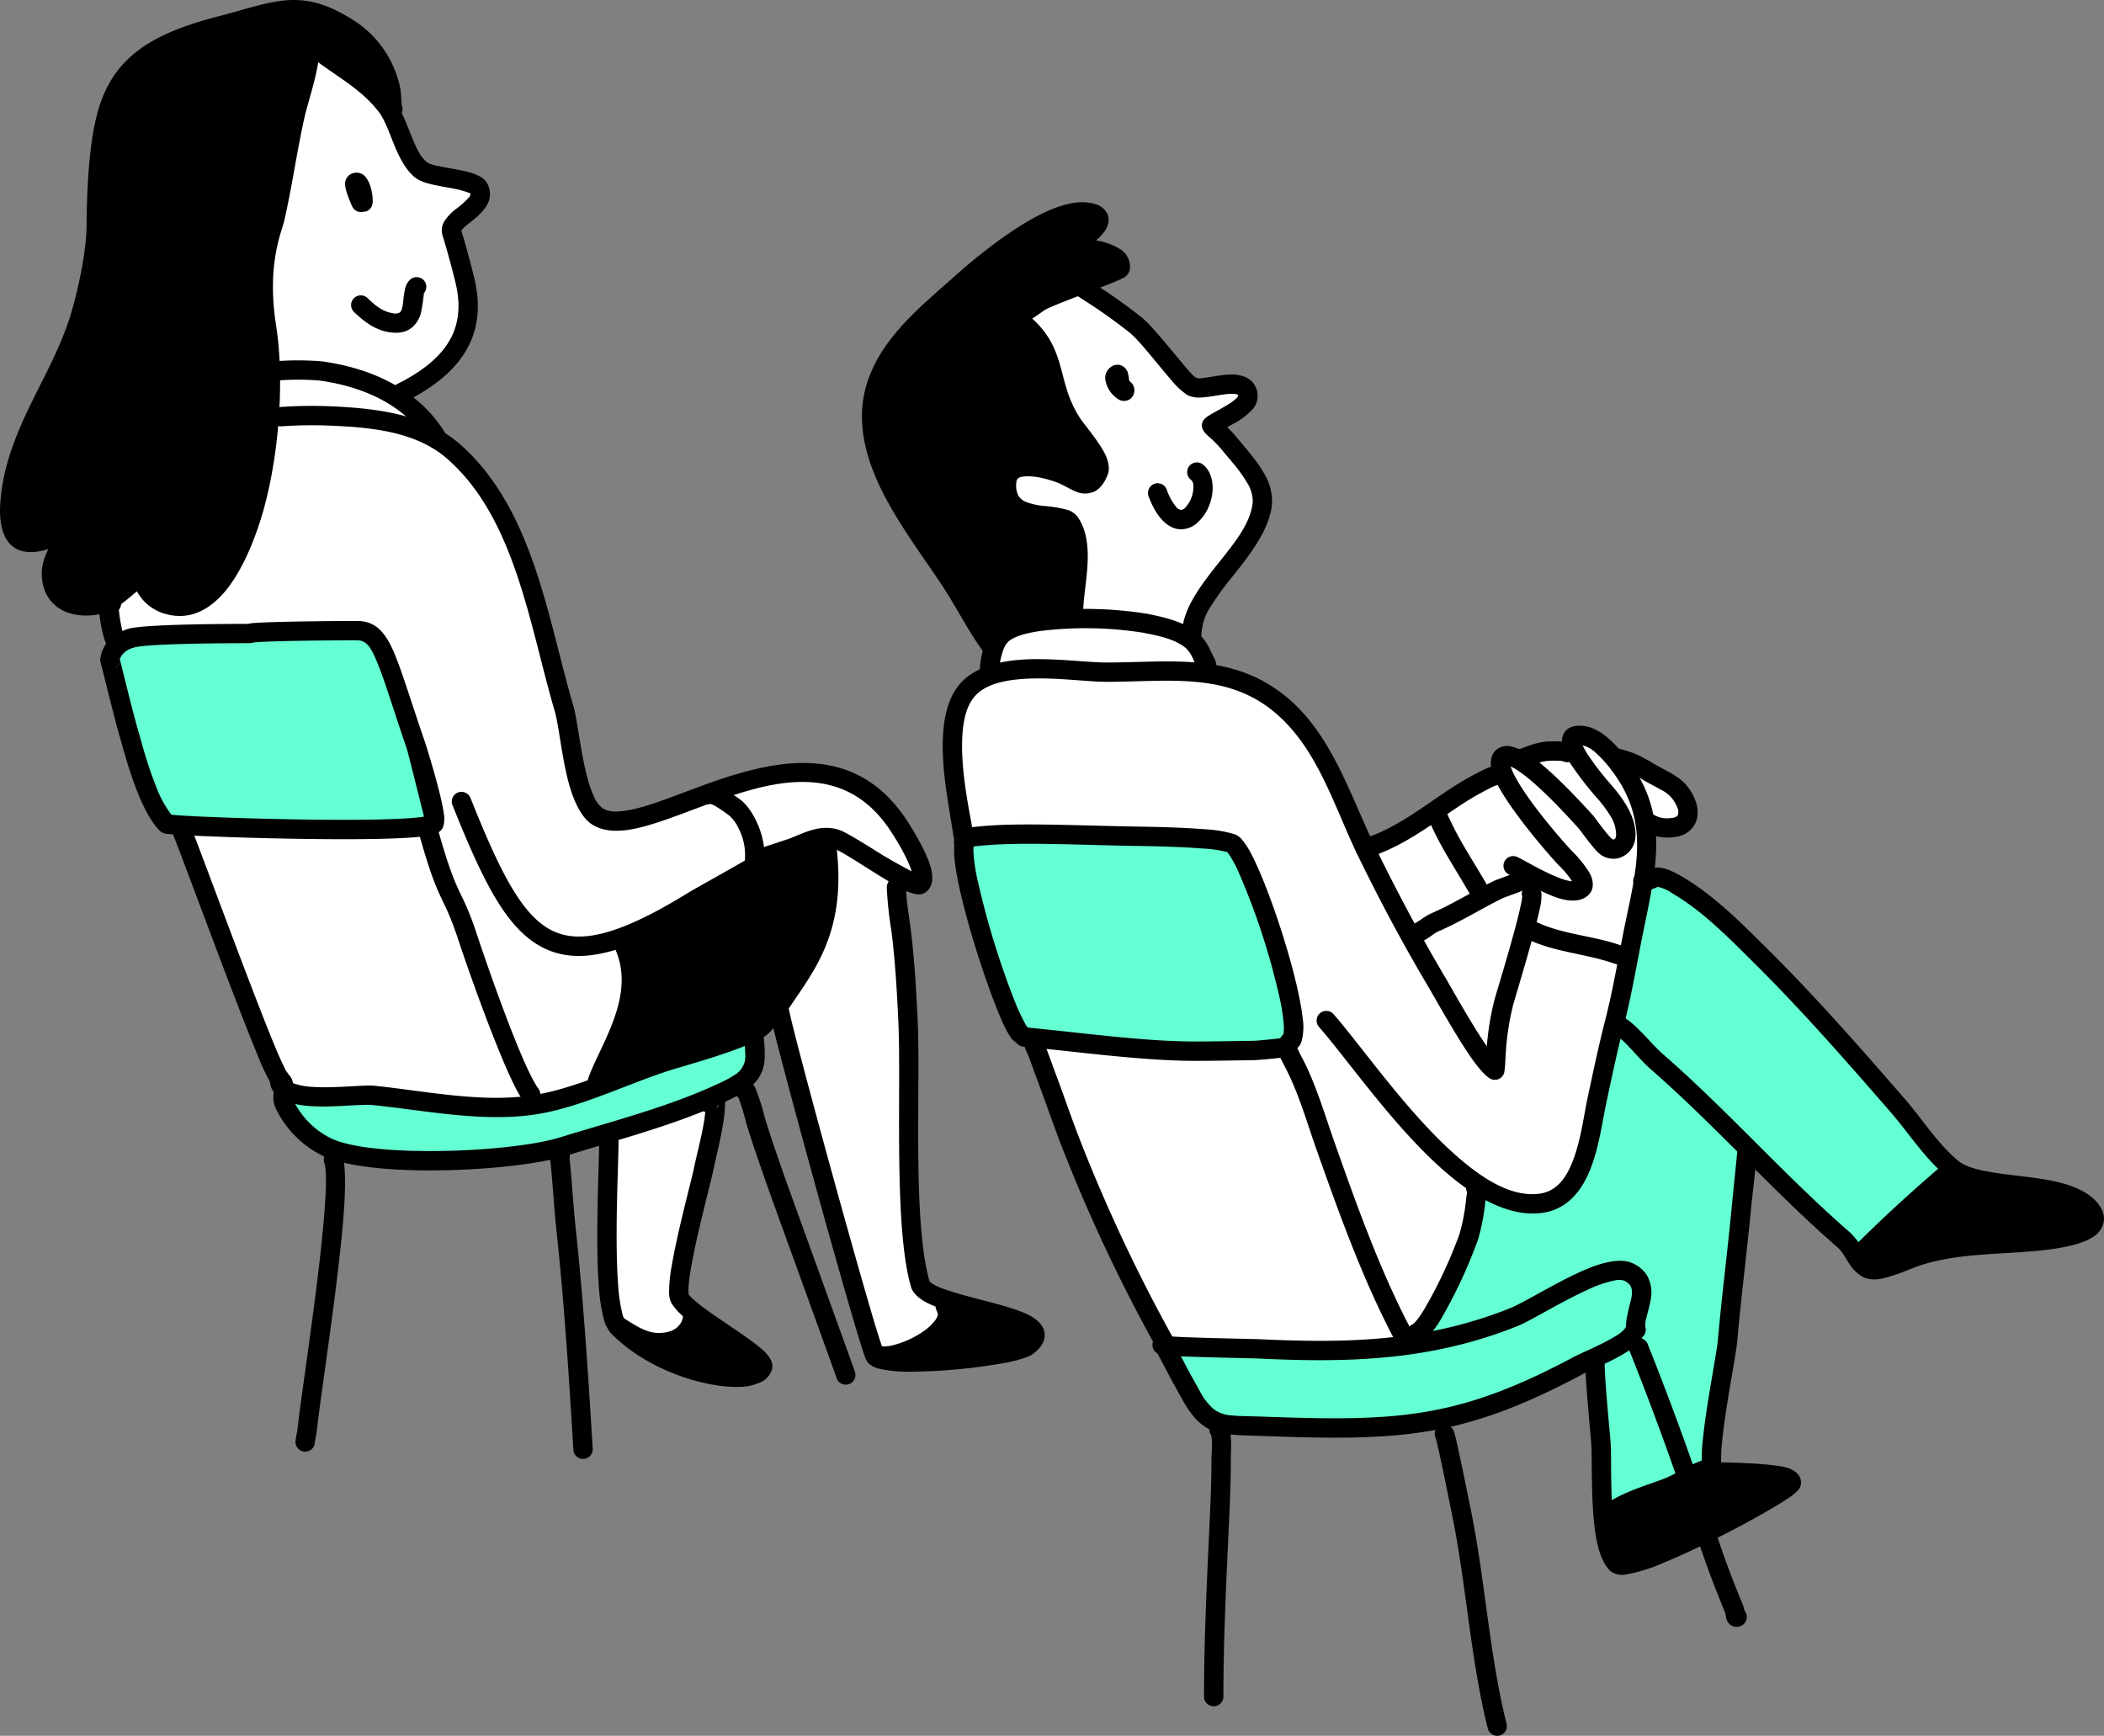<svg xmlns="http://www.w3.org/2000/svg" width="544.577" height="449.33" viewBox="0 0 544.577 449.33">
  <rect x="0" y="0" width="544.577" height="449.33" fill="#808080" stroke="none"/>
  <g id="Groupe_15708" data-name="Groupe 15708" transform="translate(-499.316 -5392.17)">
    <g id="Groupe_15536" data-name="Groupe 15536" transform="translate(499.316 5392.17)">
      <path id="Tracé_64663" data-name="Tracé 64663" d="M698.62,229.778s9.629,24.971,11.7,34.119,5.686,12.5.279,14.686c0,0-63.662,2.41-67.376-.423s-6.289-12.48-7.724-19.247-6.765-22.672-4.978-26.223,4.826-3.089,12.7-3.144,47.073-4.577,55.4.231" transform="translate(-601.604 -64.612)" fill="#64ffd2" fill-rule="evenodd"/>
      <path id="Tracé_64664" data-name="Tracé 64664" d="M636.934,375.585s1.767,6.311-1.955,10.395-42.72,17.3-50.442,19.3-48.37,3.655-56.145-.072-14.264-9.741-14.18-14.637c0,0,13.5-.066,16.626-.813s12.755.944,17.951,1.68,30.987,2.536,34.863,1.02,44.734-15.718,53.283-16.87" transform="translate(-442.496 -106.639)" fill="#64ffd2" fill-rule="evenodd"/>
      <path id="Tracé_64665" data-name="Tracé 64665" d="M745.183,28.313s-16.5-14.44-20.009-14.791c0,0-5.744,28.288-8.135,38.8s-4.295,17.918-3.255,24.219a149.734,149.734,0,0,1,1.792,26.621c-.4,8.463-6.354,40.623-13.645,48.323s-15.719,8.336-19.666-.231c0,0-10.871,9.433-18.29,5.961s-5.88-8.638-5.157-10.969,2.809-6.915,2.809-6.915-10.576,4.848-12.825-.373-2.447-8.764-.768-13.135,14.28-28.776,17.895-41.319,3.309-40.228,6.183-50.165,9.794-19.316,17.477-21.91,30.39-10.788,35.1-9.411,22.078,4.81,20.5,25.294" transform="translate(-645.46 -0.813)" fill-rule="evenodd"/>
      <path id="Tracé_64666" data-name="Tracé 64666" d="M493.573,329.335s7.383,14.319-5.629,35.753l41.078-12.6s16.293-15.433,17.262-28.673a106.368,106.368,0,0,0-.365-21.827l-16.861,6.167Z" transform="translate(-332.969 -85.742)" fill-rule="evenodd"/>
      <path id="Tracé_64667" data-name="Tracé 64667" d="M423.49,470.412s22.344,5.29,21.07,8.808-15.451,9.238-31.832,5.786c0,0,11.117-7.482,10.762-14.594" transform="translate(-177.087 -133.563)" fill-rule="evenodd"/>
      <path id="Tracé_64668" data-name="Tracé 64668" d="M521.849,476.164s21.882,11.365,16.7,13.935-22.09.037-28.689-5.216c0,0,12.083-3.178,11.988-8.72" transform="translate(-341.372 -135.196)" fill-rule="evenodd"/>
      <path id="Tracé_64669" data-name="Tracé 64669" d="M628.649,20.471s15.985,7.457,18.937,15.862,6.072,13.991,7.633,14.583,11.964,1.907,13.584,4-.857,4.816-4.8,8.478a120.505,120.505,0,0,1,2.1,17.868c.2,8.428-.417,20.551-16.609,26.23,0,0-22.152-8.369-32.288-5.681,0,0-4.155-21.917-2.967-28.072S625.9,23.224,625.9,23.224s.319-4.386,2.747-2.753" transform="translate(-545.919 -5.709)" fill="#fff" fill-rule="evenodd"/>
      <path id="Tracé_64670" data-name="Tracé 64670" d="M453.387,189.906s7.4,10.16,14.47,4.663,15.344-13.918,17.522-28.7,3.474-32.234,3.474-32.234,25.4-4.4,39.668,15.417c0,0,17.46,13.533,22.232,29.084s12.069,40.215,13.8,47.154.772,17.61,6.193,22.1,28.52-4.2,31.41-4.139,20.729-9.5,29.433-4.717,25.634,13.06,24.471,25.776c0,0-.684,3.543-6.249,1.691,0,0,3.031,32.588,3.455,43.784s-.994,44.851.041,50.82,3.9,12.045,8.411,14.137c0,0,2.23,2.2-2.654,7.2s-10.791,6.508-15.653,5.1L618.932,300.9s11.5-14.1,12.789-29.819l-.713-16.315L612.83,259.2s-5.792,6.407-8.927,8.122-26.63,13.963-26.63,13.963,5.926,5.2,2.823,14.711-9.442,22.711-9.442,22.711-8.77,5.1-15.464,5.643-54.908-4.387-63.938-3.633c0,0-25.043-61.95-25.666-67.806l62.241-.239s3.1-1.537,0-12.208-12.843-37.6-15.789-38.465-33.038,0-33.038,0-19.028-.122-23.372.972a30.993,30.993,0,0,0-7.182,2.722s-4.32-8.579-3.428-10.8,8.37-4.98,8.37-4.98" transform="translate(-417.736 -37.823)" fill="#fff" fill-rule="evenodd"/>
      <path id="Tracé_64671" data-name="Tracé 64671" d="M556.193,396.752a218.55,218.55,0,0,1-4.571,23.367c-2.947,11.152-7.067,20.911-5.262,25.551a36.081,36.081,0,0,0,4.331,7.953s-1.413,9.048-9.508,6.445-11.527-6.512-11.527-6.512-1.568-42.657-.474-46.782Z" transform="translate(-371.779 -112.649)" fill="#fff" fill-rule="evenodd"/>
      <path id="Tracé_64672" data-name="Tracé 64672" d="M625.919,235.461l.026.1c.578,2.172,3.542,14.466,5.036,19.464.482,1.612,2.06,7.789,4.335,13.554,1.638,4.15,3.674,8.064,5.86,10.223a2.594,2.594,0,0,0,1.321.7c.6.136,3.3.352,7.334.548,13.569.661,43.1,1.422,56.2.5a36.628,36.628,0,0,0,5.588-.711,5.978,5.978,0,0,0,1.815-.725,2.873,2.873,0,0,0,1.09-1.347,7.614,7.614,0,0,0,.151-3.5c-.735-5.393-4.586-17.623-4.8-18.24-4.659-13.56-6.933-21.713-9.4-26.105-2.175-3.867-4.586-5.37-8.067-5.439-1.061-.021-22.943.087-27.468.584a5.746,5.746,0,0,0-.88.164c-2.881,0-22.415.027-28.946.905a11.33,11.33,0,0,0-7.025,3.265,8.468,8.468,0,0,0-2.3,4.745v.008l-.006.054,0,.016v0c-.01.081-.016.165-.019.253v.006l0,.1a2.487,2.487,0,0,0,.157.872m39.4-5.389a2.493,2.493,0,0,1-.92.173s-21.729-.067-28.622.86c-3.784.509-4.731,2.6-4.948,3.333.667,2.559,3.5,14.3,4.95,19.146.467,1.563,1.989,7.558,4.2,13.15a29.938,29.938,0,0,0,4.19,7.923c1.013.082,3.285.256,5.906.383,11.762.573,35.636,1.228,50.112.771,3.631-.115,6.657-.3,8.719-.574.21-.029.433-.066.648-.107-.937-3.75-4.228-16.92-4.418-17.473-3.789-11.027-5.932-18.4-7.938-23.032-1.47-3.393-2.536-5.083-4.891-5.13-1.037-.021-22.4.07-26.819.556Zm-38.991,6.108a2.5,2.5,0,0,0,1,.734,2.223,2.223,0,0,1-1-.734m4.44-1.486a2.266,2.266,0,0,1-1.327,2.107,2.5,2.5,0,0,0,1.327-2.107m-4.488,1.424.007.009-.006-.007Z" transform="translate(-599.813 -63.737)" fill-rule="evenodd"/>
      <path id="Tracé_64673" data-name="Tracé 64673" d="M595.936,299.056c5.226,18.643,5.96,14.628,10.114,27.242,3.01,9.141,11.907,34.566,15.908,39.9a2.506,2.506,0,1,1-4.01,3.008c-4.151-5.535-13.535-31.854-16.659-41.34-4.185-12.712-4.912-8.669-10.179-27.456a2.506,2.506,0,1,1,4.826-1.353" transform="translate(-482.6 -84.391)" fill-rule="evenodd"/>
      <path id="Tracé_64674" data-name="Tracé 64674" d="M711.188,361.657a2.506,2.506,0,0,1-2.889,4.017,3.433,3.433,0,0,1-1.3-1.258,54.1,54.1,0,0,1-2.957-6.344c-6.269-15-19.7-51.8-21.908-57.143a2.506,2.506,0,1,1,4.634-1.911c2.2,5.339,15.633,42.128,21.9,57.12,1.079,2.581,2.336,5.136,2.526,5.518" transform="translate(-637.175 -84.46)" fill-rule="evenodd"/>
      <path id="Tracé_64675" data-name="Tracé 64675" d="M510.89,386.711a2.505,2.505,0,0,1,1.53-4.49,3.346,3.346,0,0,1,2.056.654,3.593,3.593,0,0,1,1.372,2.324,11.045,11.045,0,0,1,.034,2.561c-.026.383-.057.775-.061,1.151,0,.2.033.544.04.611a21.19,21.19,0,0,0,10.209,10.26c4.627,2.037,12.926,2.925,21.981,3.1,13.885.275,29.539-1.212,36.977-3.514,13.256-4.1,28.26-7.958,40.773-13.832a29.778,29.778,0,0,0,4.519-2.415,5.533,5.533,0,0,0,2.652-4.8c0-.806-.144-2.756-.241-3.961a2.508,2.508,0,0,1-.547-3.136,2.851,2.851,0,0,1,2.1-1.563,2.556,2.556,0,0,1,2.462.9,4.2,4.2,0,0,1,.834,1.837,36.981,36.981,0,0,1,.407,5.922c0,6.61-4.832,9.3-10.054,11.749-12.715,5.968-27.951,9.913-41.421,14.083-7.758,2.4-24.077,4.024-38.558,3.737-9.855-.195-18.864-1.312-23.9-3.528a26.261,26.261,0,0,1-12.725-12.712,6.759,6.759,0,0,1-.511-3.062c.016-.538.051-1.338.076-1.886" transform="translate(-440.051 -104.947)" fill-rule="evenodd"/>
      <path id="Tracé_64676" data-name="Tracé 64676" d="M632.108,368.259c-.276.266-.635.619-.883.894a12.5,12.5,0,0,1-3.391,2.924c-6.666,3.111-14.3,5.338-21.358,7.414-12.009,3.532-24.816,10.274-37.1,12.08-13.648,2.007-28.386-1.079-41.964-2.465-3.258-.332-12.535,1.019-18.757-.024-3.59-.6-6.264-2.089-7.381-4.323a2.506,2.506,0,1,1,4.483-2.242,2.784,2.784,0,0,0,1.712,1.127,17.52,17.52,0,0,0,4.561.773c5.908.373,13.1-.583,15.89-.3,13.179,1.345,27.479,4.44,40.726,2.493,12.067-1.774,24.623-8.461,36.417-11.931,6.825-2.007,14.209-4.14,20.653-7.147a5.835,5.835,0,0,0,1.476-1.394,14.923,14.923,0,0,1,2.676-2.523,3.834,3.834,0,0,1,2.81-.591,3.585,3.585,0,0,1,1.955,1.1,2.506,2.506,0,0,1-2.523,4.128" transform="translate(-431.007 -103.054)" fill-rule="evenodd"/>
      <path id="Tracé_64677" data-name="Tracé 64677" d="M478.012,395.081a2.507,2.507,0,0,1-.74-2.748,2.439,2.439,0,0,1,1.645-1.618,2.563,2.563,0,0,1,2.035.183,3.964,3.964,0,0,1,1.276,1.335,54.313,54.313,0,0,1,2.546,7.853c1.56,5.184,3.36,10.277,5.141,15.388,1.454,4.173,16.963,46.873,18.215,50.543a2.506,2.506,0,1,1-4.744,1.619c-1.252-3.668-16.753-46.342-18.205-50.513-1.8-5.179-3.625-10.339-5.207-15.593a64.832,64.832,0,0,0-1.962-6.449m3.932-.94a2.214,2.214,0,0,1-.66.914,2.468,2.468,0,0,0,.66-.914" transform="translate(-286.853 -110.898)" fill-rule="evenodd"/>
      <path id="Tracé_64678" data-name="Tracé 64678" d="M577.109,417.757c.026.161.055.347.061.4.622,5.971.9,11.732,1.547,17.7,1.965,18.142,3.348,39.381,4.386,56.971a2.506,2.506,0,0,1-5,.3c-1.033-17.514-2.409-38.663-4.366-56.727-.647-5.977-.926-11.745-1.549-17.723l.011.082a9.131,9.131,0,0,1-.068-1.947,2.685,2.685,0,0,1,1.242-1.786,2.506,2.506,0,0,1,3.741,2.73" transform="translate(-429.696 -117.733)" fill-rule="evenodd"/>
      <path id="Tracé_64679" data-name="Tracé 64679" d="M666.644,491.194a2.506,2.506,0,0,1-4.275,1.885,2.541,2.541,0,0,1-.755-1.817,26.846,26.846,0,0,1,.465-2.763c1.058-9.689,5.28-36.313,6.827-54.221.626-7.242.9-12.968.162-15.258a2.506,2.506,0,1,1,4.769-1.543c.836,2.586.771,9.053.063,17.233-1.556,18.01-5.809,44.818-6.849,54.434-.011.1-.322,1.635-.407,2.05" transform="translate(-585.143 -118.041)" fill-rule="evenodd"/>
      <path id="Tracé_64680" data-name="Tracé 64680" d="M483.655,346.433c6.165-9.977,16.125-18.979,13.058-42.053a2.506,2.506,0,1,1,4.968-.661c3.3,24.833-7.127,34.612-13.761,45.348a2.506,2.506,0,1,1-4.264-2.634" transform="translate(-285.306 -85.616)" fill-rule="evenodd"/>
      <path id="Tracé_64681" data-name="Tracé 64681" d="M626.906,130.6a75.624,75.624,0,0,1,13.177-.074c14.854,2.044,25.946,8.6,32.082,18.833a2.506,2.506,0,0,1-4.3,2.577c-5.422-9.044-15.341-14.639-28.466-16.445a68.564,68.564,0,0,0-11.94.09,2.506,2.506,0,1,1-.554-4.982" transform="translate(-556.766 -36.987)" fill-rule="evenodd"/>
      <path id="Tracé_64682" data-name="Tracé 64682" d="M577.09,260.9c.8-.264,6.362-2.088,6.6-2.185,4.271-1.709,8.024-3.718,12.723-2.249,1.711.535,6.195,3.341,10.741,6.187,2.614,1.635,6.028,3.476,8.094,4.562l-.027-.092c-1.314-4.183-5.177-10.036-5.967-11.171-12.65-18.185-32.023-11.605-48.1-5.629-7,2.6-13.443,5.167-18.627,6.052-4.12.7-7.555.336-10.105-1.365-2.745-1.83-4.785-6.17-6.1-11.292-1.7-6.589-2.423-14.463-3.447-17.936-3.278-11.118-5.823-23.658-9.827-35.43-3.872-11.385-9.1-22.057-17.9-29.842-8.453-7.478-20.886-8.315-31.645-8.714a113.239,113.239,0,0,0-11.488.229,2.506,2.506,0,0,1-.323-5,118.046,118.046,0,0,1,12-.236c11.859.44,25.462,1.726,34.78,9.968,9.449,8.359,15.169,19.758,19.326,31.983,4.026,11.837,6.593,24.446,9.889,35.626,1.035,3.507,1.783,11.453,3.494,18.105a30.058,30.058,0,0,0,1.9,5.51,7.014,7.014,0,0,0,2.129,2.861c1.628,1.085,3.852,1.043,6.481.594,4.937-.843,11.059-3.333,17.724-5.81,18.084-6.722,39.733-12.99,53.962,7.465.884,1.271,5.163,7.848,6.634,12.531a9.947,9.947,0,0,1,.539,4.006,4.251,4.251,0,0,1-1.477,2.853,3.113,3.113,0,0,1-2.127.7,8.764,8.764,0,0,1-3.1-.9c-5.146-2.337-16.071-10.145-18.917-11.035a7.652,7.652,0,0,0-5.131.369c-1.391.5-2.775,1.166-4.236,1.75-.29.116-6.271,2.185-7.464,2.453a2.6,2.6,0,0,1-2.52-.658,2.422,2.422,0,0,1-.73-1.772,2.507,2.507,0,0,1,2.248-2.493m1.277.2a2.27,2.27,0,0,1,1.487,2.289,2.508,2.508,0,0,0-1.487-2.289" transform="translate(-379.283 -41.658)" fill-rule="evenodd"/>
      <path id="Tracé_64683" data-name="Tracé 64683" d="M585.06,301.108a2.506,2.506,0,0,1,4.079,2.715,3.991,3.991,0,0,1-1.525,1.608c-3.115,2.044-17.935,10.255-18.967,10.894-9.569,5.923-17.292,9.64-23.716,11.32-6.97,1.822-12.538,1.315-17.34-1.217-3.763-1.985-7.077-5.259-10.183-9.833-4.339-6.39-8.336-15.417-12.931-26.906a2.506,2.506,0,1,1,4.654-1.861c3.706,9.263,6.987,16.883,10.41,22.742,3.189,5.46,6.439,9.341,10.388,11.424,3.8,2,8.218,2.244,13.734.8,6.06-1.585,13.319-5.144,22.345-10.732,1.026-.635,15.761-8.793,18.857-10.823.064-.042.14-.094.194-.132" transform="translate(-387.36 -81.275)" fill-rule="evenodd"/>
      <path id="Tracé_64684" data-name="Tracé 64684" d="M513.382,288.581a2.506,2.506,0,0,1-2.256-4.448,4.517,4.517,0,0,1,3.928-.3c1.855.609,4.262,2.379,5.986,3.6,3.226,2.284,7.213,9.885,6.2,16.74a2.506,2.506,0,0,1-4.959-.73,14.98,14.98,0,0,0-1.668-8.627,9.315,9.315,0,0,0-2.472-3.292,43.133,43.133,0,0,0-3.588-2.429,9.72,9.72,0,0,0-1.174-.513" transform="translate(-329.513 -80.502)" fill-rule="evenodd"/>
      <path id="Tracé_64685" data-name="Tracé 64685" d="M565.7,337.916c3.946,7.651,3.068,15.333.728,22.26-2.134,6.316-5.519,11.941-6.924,16.155a2.506,2.506,0,1,1-4.755-1.585c1.406-4.218,4.793-9.851,6.929-16.174,1.93-5.711,2.819-12.05-.434-18.359a2.506,2.506,0,1,1,4.455-2.3" transform="translate(-402.503 -95.558)" fill-rule="evenodd"/>
      <path id="Tracé_64686" data-name="Tracé 64686" d="M443.977,320.222c.071,3.487.786,7.014,1.2,10.463.967,7.958,1.444,15.965,1.8,23.97.746,16.917-1.393,51.671,3.057,67.062a5.416,5.416,0,0,0,.641.54,14.842,14.842,0,0,0,2.885,1.357c6.4,2.39,17.068,4.209,22.125,6.793,2.391,1.221,3.731,2.793,4.057,4.306.354,1.641-.183,3.738-3.016,5.829-.9.666-3.272,1.492-6.549,2.15a145.261,145.261,0,0,1-24.978,2.4,34.075,34.075,0,0,1-8.366-.8,5.86,5.86,0,0,1-2.682-1.475,4.306,4.306,0,0,1-.75-1.323c-.464-1.192-1.423-4.242-2.7-8.545-6.255-21.073-20.407-72.78-21.945-80.469a2.506,2.506,0,1,1,4.915-.983c1.53,7.647,15.615,59.067,21.835,80.026,1.061,3.575,2.093,6.7,2.482,7.861a7.455,7.455,0,0,0,.826.235,34.878,34.878,0,0,0,6.4.459,139.4,139.4,0,0,0,23.979-2.306c2.249-.451,3.938-.811,4.558-1.267a6.691,6.691,0,0,0,.889-.827,6.252,6.252,0,0,0-.765-.558,21.39,21.39,0,0,0-3.79-1.584c-5.931-1.98-14.494-3.6-19.487-5.709-3.028-1.28-4.876-3-5.353-4.637-4.557-15.624-2.513-51.074-3.274-68.317-.347-7.877-.814-15.756-1.765-23.587a102.473,102.473,0,0,1-1.245-11.356,5.481,5.481,0,0,1,.109-.919,2.733,2.733,0,0,1,.357-.82,2.5,2.5,0,0,1,1.133-.948,2.382,2.382,0,0,1,2.36.2,2.508,2.508,0,0,1,1.058,2.773m-3.655,1.512a2.5,2.5,0,0,0,1.745.275,2.271,2.271,0,0,1-1.745-.275" transform="translate(-209.437 -90.012)" fill-rule="evenodd"/>
      <path id="Tracé_64687" data-name="Tracé 64687" d="M462.926,471.008a8.645,8.645,0,0,1,.461,1.88c0,2.953-2.315,6.2-5.867,8.718-4.77,3.375-11.537,5.444-15.239,4.651a2.506,2.506,0,1,1,1.05-4.9,8.753,8.753,0,0,0,3.726-.324,23.928,23.928,0,0,0,7.567-3.517,13.112,13.112,0,0,0,2.894-2.67,3.69,3.69,0,0,0,.847-1.782c-.1-.265-.412-1.077-.506-1.4a3.157,3.157,0,0,1-.087-1.521,2.485,2.485,0,0,1,1.372-1.787,2.533,2.533,0,0,1,2.31-.031,2.508,2.508,0,0,1,1.472,2.682m-3.081,2.045.032.007-.013,0Zm-.142-.04.065.019-.039-.01Zm-.127-.044.063.022-.049-.017Z" transform="translate(-215.604 -132.896)" fill-rule="evenodd"/>
      <path id="Tracé_64688" data-name="Tracé 64688" d="M530.81,446.862a5.867,5.867,0,0,0,1.061,1.157,45.731,45.731,0,0,0,4.426,3.447c4.719,3.343,10.71,7.1,13.625,9.739a8.716,8.716,0,0,1,2.271,2.88,3.378,3.378,0,0,1,.147,2.23,5.245,5.245,0,0,1-2.664,3.159,13.624,13.624,0,0,1-6.135,1.325c-8.686.178-23.575-4.363-32.813-13.849a9.266,9.266,0,0,1-1.969-3.966,47.322,47.322,0,0,1-1.229-8.436c-.923-12.5.112-31.6.112-37.726a2.506,2.506,0,1,1,5.013,0c0,6.067-1.04,24.98-.126,37.356a42.244,42.244,0,0,0,1.066,7.485,4.454,4.454,0,0,0,.725,1.789,40.436,40.436,0,0,0,12.49,8.423c6.321,2.814,12.813,4.127,17.234,3.888a10.2,10.2,0,0,0,2.6-.422c.065-.021.128-.044.19-.067a27.191,27.191,0,0,0-2.251-1.958c-4.034-3.05-10.3-6.919-14.225-10.015a15.408,15.408,0,0,1-4.072-4.27,6.352,6.352,0,0,1-.549-2.473,36.6,36.6,0,0,1,.664-7.01c1.5-8.967,5.151-22.328,5.832-25.671.826-4.051,2.413-9.542,2.862-14.231a2.571,2.571,0,0,1-1.693-2.67,2.314,2.314,0,0,1,.687-1.469,2.086,2.086,0,0,1,.392-.332c.039-.028.08-.054.121-.078.178-.114,1.15-.73,1.626-.98a3.743,3.743,0,0,1,.909-.345,2.528,2.528,0,0,1,3.061,2.332c.3,5.552-1.953,13.37-3.055,18.773-.676,3.32-4.306,16.592-5.8,25.5a37.976,37.976,0,0,0-.611,5.393,9.912,9.912,0,0,0,.073,1.091m7.6-49.485a1.194,1.194,0,0,1-.264,1.2l-.12.006a2.51,2.51,0,0,0,.384-1.2" transform="translate(-352.552 -111.785)" fill-rule="evenodd"/>
      <path id="Tracé_64689" data-name="Tracé 64689" d="M551.7,475.3a2.485,2.485,0,0,1,.458-1.583,2.436,2.436,0,0,1,3.283-.929,2.406,2.406,0,0,1,1.412,2.052,3.625,3.625,0,0,1-.12,1.184,17.319,17.319,0,0,1-1.1,2.875,10,10,0,0,1-5.9,4.692c-6.385,1.915-11.027-.871-16.269-4.148a2.506,2.506,0,0,1,2.657-4.251c3.963,2.477,7.345,5.045,12.173,3.6a4.926,4.926,0,0,0,2.931-2.279,11.142,11.142,0,0,0,.473-1.212m4.059,1.832-.011.007.05-.04Zm.309-.293-.067.073-.09.088-.084.074a2.181,2.181,0,0,0,.241-.236m.057-.064-.029.034.052-.063Z" transform="translate(-374.948 -134.154)" fill-rule="evenodd"/>
      <path id="Tracé_64690" data-name="Tracé 64690" d="M746.478,218.828a41.865,41.865,0,0,0,1.121,6.352,2.506,2.506,0,0,1-4.483,2.242c-.717-1.435-2.031-7.2-1.608-9.675a3.385,3.385,0,0,1,2.439-2.956,2.505,2.505,0,0,1,2.531,4.037" transform="translate(-715.71 -60.964)" fill-rule="evenodd"/>
      <path id="Tracé_64691" data-name="Tracé 64691" d="M650.22,63.369c1.182,3.809,2.334,8.126,3.307,12.064,1.406,5.685,1.275,10.733-.342,15.251-2.38,6.645-8.038,12.222-17.316,16.861a2.506,2.506,0,1,1-2.241-4.483c7.849-3.925,12.825-8.446,14.839-14.068,1.31-3.66,1.334-7.752.2-12.358-.972-3.93-2.124-8.248-3.3-12.026a4.47,4.47,0,0,1,.452-3.661,12.511,12.511,0,0,1,2.98-3.166,22.906,22.906,0,0,0,3.294-2.917,1.527,1.527,0,0,0,.5-1.136,24.545,24.545,0,0,0-3.317-1.044c-2.68-.558-5.83-.987-8.063-1.668a9.076,9.076,0,0,1-3.056-1.487c-2.457-2.024-4.1-5.362-5.524-8.894-1.169-2.9-2.195-5.929-3.8-8.039-5.142-6.743-12.639-9.916-18.752-15.353A2.506,2.506,0,1,1,613.4,13.5c6.354,5.652,14.062,9.051,19.406,16.06,1.85,2.426,3.12,5.868,4.465,9.2,1.091,2.7,2.183,5.353,4.062,6.9a7.613,7.613,0,0,0,2.833.948c2.556.571,5.69.982,8.034,1.62a11.581,11.581,0,0,1,3.134,1.276,4.564,4.564,0,0,1,1.77,1.974,5.727,5.727,0,0,1-.526,5.711,15.646,15.646,0,0,1-3.323,3.428c-.822.671-1.667,1.313-2.347,1.954a7.658,7.658,0,0,0-.688.8" transform="translate(-530.817 -3.652)" fill-rule="evenodd"/>
      <path id="Tracé_64692" data-name="Tracé 64692" d="M658.689,70.144a2.507,2.507,0,0,1-1.625,2.286,1.021,1.021,0,0,1-.539.052,2.506,2.506,0,0,1-3.074-1.242c-.277-.554-1.831-4.1-1.866-5.651a2.834,2.834,0,0,1,2.11-3.06,3.017,3.017,0,0,1,3.245,1.084,7.664,7.664,0,0,1,1.3,2.77,13.166,13.166,0,0,1,.485,3.557,2.009,2.009,0,0,1-.037.2" transform="translate(-562.248 -17.72)" fill-rule="evenodd"/>
      <path id="Tracé_64693" data-name="Tracé 64693" d="M651.113,104.349c-.04.385-.336,3.088-.686,4.65a7.327,7.327,0,0,1-2.409,4.247c-1.267,1.013-3.121,1.663-5.974,1.192-3.643-.6-6.407-2.735-9.005-5.2a2.506,2.506,0,1,1,3.448-3.638c1.865,1.767,3.757,3.459,6.373,3.89a2.687,2.687,0,0,0,2-.143,1.836,1.836,0,0,0,.565-1.028,9.9,9.9,0,0,0,.3-1.566,26.659,26.659,0,0,1,.586-3.886,4.421,4.421,0,0,1,1.2-2,2.506,2.506,0,0,1,3.6,3.477" transform="translate(-541.384 -28.455)" fill-rule="evenodd"/>
      <path id="Tracé_64694" data-name="Tracé 64694" d="M744.809,27.212a2.506,2.506,0,0,1-4.223,2.608,3.829,3.829,0,0,1-.723-1.765c-.188-1.123-.2-3.442-.341-4.224a22.005,22.005,0,0,0-8.946-13.738c-12.71-8.533-18.9-4.387-31.779-1.062-14.387,3.713-23.922,8.263-27.615,20.463-2.276,7.519-2.842,18.374-2.944,29.223-.063,6.619-2.04,16.135-3.9,22.753-2.485,8.854-6.809,16.693-10.712,24.658-3.7,7.549-7.017,15.214-7.7,24.117a17.044,17.044,0,0,0,.243,5.3,3.583,3.583,0,0,0,.988,1.923,2.985,2.985,0,0,0,2.415.419A17.386,17.386,0,0,0,653.8,136.6a31.508,31.508,0,0,1,4.532-1.718,3.2,3.2,0,0,1,1.976.257,2.55,2.55,0,0,1,1.077,3.47c-.223.429-1.59,2.459-1.681,2.6-1.348,2.117-3.1,4.59-3.063,7.187a6.192,6.192,0,0,0,1.235,3.979c1.986,2.392,5.812,2.393,9.255,1.323a13.815,13.815,0,0,0,3.053-2.094c2.313-1.832,4.788-4.07,5.631-4.725a2.9,2.9,0,0,1,3.583-.181,3.179,3.179,0,0,1,1.272,1.857,15.608,15.608,0,0,1,.2,2.476,6.893,6.893,0,0,0,3.933,3c3.885,1.18,7.057-.529,9.654-3.277,4.642-4.91,7.568-13,9.085-17.85,4.39-14.049,6.026-33.66,3.8-47.91-2.647-16.933,1.468-25.857,2.183-28.983,1.958-8.558,3.164-17.272,5.037-25.849,1.2-5.483,3.937-12.21,3.937-17.86a2.506,2.506,0,1,1,5.012,0c0,5.98-2.785,13.126-4.052,18.929-1.876,8.594-3.086,17.324-5.048,25.9-.669,2.922-4.592,11.26-2.117,27.09,2.334,14.925.633,35.466-3.966,50.18-1.687,5.4-5.061,14.335-10.226,19.8-3.941,4.168-8.863,6.42-14.755,4.63a11.985,11.985,0,0,1-7-5.621l-.072-.146c-1.288,1.1-2.814,2.384-4.168,3.389a13.841,13.841,0,0,1-3.485,2.034c-4.629,1.439-9.624,1.109-12.924-1.326-2.365-1.747-4.009-4.54-4.067-8.691a13.934,13.934,0,0,1,1.759-6.367l-.134.044c-3.123,1-6.414,1.19-8.793-.445-2.229-1.532-4.063-4.905-3.529-11.843.735-9.566,4.223-17.827,8.2-25.938,3.771-7.7,7.986-15.252,10.387-23.807,1.752-6.24,3.653-15.2,3.711-21.445.107-11.373.773-22.746,3.159-30.628,4.217-13.93,14.731-19.625,31.16-23.864,14.532-3.75,21.489-7.873,35.826,1.754A27.268,27.268,0,0,1,744.456,22.95c.136.763.324,3.786.353,4.262" transform="translate(-640.835 0)" fill-rule="evenodd"/>
    </g>
    <g id="Groupe_15535" data-name="Groupe 15535" transform="translate(722.414 5444.52)">
      <path id="Tracé_64627" data-name="Tracé 64627" d="M363.538,305.52s14.651,24.838,14.729,38.153,2.107,12.97-3.877,14.03-65.047-2.823-65.047-2.823-10.3-22.26-12.177-32.525a172.872,172.872,0,0,1-2.367-18.577s40.084-1.791,46.641-1.176,17.4.072,22.1,2.917" transform="translate(-268.278 -138.977)" fill="#64ffd2" fill-rule="evenodd"/>
      <path id="Tracé_64628" data-name="Tracé 64628" d="M286.143,459.631s5.966,4.209,4.222,11.393-5.57,8.271-8.645,10.146-34.615,16.953-53.61,19.239-47.977-.765-47.977-.765S167.3,487.052,167.8,480.212c0,0,38.944.387,45.494.78s35.146-5.541,41.178-7.941,26.774-10.987,31.67-13.42" transform="translate(-89.353 -183.598)" fill="#64ffd2" fill-rule="evenodd"/>
      <path id="Tracé_64629" data-name="Tracé 64629" d="M132.509,469.887l10.2-80.26,28.1,24.878s19.789-15.274,23.8-21.108c0,0-35.268-44.548-42.379-51.146s-30.97-27.244-35.867-23.509l-7.736,37.349s-5.441,29.874-8.682,36.149-7.1,17.666-26.761,6.256c0,0,.632,11.251-3.719,18.494S56.89,436.943,56.89,436.943s20.952-3.135,31.493-7.923,20.424-9.867,24.213-7.644,3.077,12.858.655,15.8-9.436,5.645-9.436,5.645l2.2,39.607,14.168-5.541s10.506-3.25,12.322-6.995" transform="translate(86.134 -143.469)" fill="#64ffd2" fill-rule="evenodd"/>
      <path id="Tracé_64630" data-name="Tracé 64630" d="M238.131,321.567a107.73,107.73,0,0,1-2.115,14.416c-1.4,5.355-7.468,28.819-7.638,31.175,0,0-18.973-26.439-20.357-32.93,0,0,25.07-14.167,30.109-12.661" transform="translate(-65.611 -144.366)" fill="#ffbe00" fill-rule="evenodd"/>
      <path id="Tracé_64631" data-name="Tracé 64631" d="M268.063,376.6s18.321-23.244,14.6-39.983c0,0,24.357,16.043,30.62-11.469,0,0,10.064-47.6,11.4-55.662s6.192-15.332,2.469-24.886c0,0,16.644,1.924,10.857-6.142s-19.936-12.463-19.936-12.463-6.118-9.036-9.175-3.225c0,0-6.566,3.025-8.241,3.149a60.841,60.841,0,0,0-6.609,1.474s-4.159-1.544-3.916,4.1l-17.873,10.248-17.872,8.311s-11.955-32.364-20.666-36.733-20.468-9.239-20.468-9.239l-2.829-7.594s-.409-6.79,2.048-10.035S228,169.482,228.221,163.2s-11.932-21.768-11.932-21.768,8.044-3.44,7.844-7.6-5.092-3.128-8.868-3.161-8.4-1.24-10.541-4.07-14.3-18.352-22.7-21.158l-15.658,8s4.974,6.457,5.953,11.5,4.778,13.9,8.028,17.141,9.2,10.949,3.649,13.481c0,0-11.579-6.963-16.878-4.469s-7.346,7.376-3.963,9.709,15.308,3.594,16.212,5.324,2.44,19.337.223,22.978c0,0-19.323,2.521-21.122,9.678s-3.413,7.533-3.413,7.533a11.4,11.4,0,0,0-5.555,9.267c-.449,6.665,2.533,32.119,2.533,32.119s65.843-1.145,68.068.961,15.3,32.674,16.01,38.847,2.6,11.61-2.263,14.28-64.923-1.121-64.923-1.121L188.286,349.7,203.7,379.309s57.585,3.967,64.363-2.713" transform="translate(-124.767 -83.035)" fill="#fff" fill-rule="evenodd"/>
      <path id="Tracé_64632" data-name="Tracé 64632" d="M409.467,181.469s2.6-21.131-1.078-22.987-11.12-1.295-13.775-4.127-3.958-7.229-2.152-9.222,10.6.259,10.6.259,8.723,4.119,10.169,2.27,2.228-7.194-.775-10.413-7.229-9.711-7.85-13.572-2.564-11.461-5.115-13.735A52,52,0,0,1,394.6,104.8l10.169-6.45s14.981-1.629,15.6-5.691-9.181-5.756-9.181-5.756,6.033-4.927,3.971-7.509-6.513-1.921-10.666-.551-19.113,11.947-22.748,15.284-22.73,21.932-24.359,28.549S356.334,138.548,358.9,144s12.017,21,14.884,25.071,14.205,20.682,14.205,20.682,3.336-4.779,6.69-5.288,13.953.221,14.788-3" transform="translate(-354.18 -75.139)" fill-rule="evenodd"/>
      <path id="Tracé_64633" data-name="Tracé 64633" d="M27.508,424.59s25.741,3.292,29.512,5.859,9.593,7.451,5.586,9.572-23.24,1.027-31.787,3.583-24.9,8.934-27.131,6.2,2.641-7.313,2.641-7.313Z" transform="translate(255.301 -173.649)" fill-rule="evenodd"/>
      <path id="Tracé_64634" data-name="Tracé 64634" d="M140.339,532.132s22.112-.844,20.425,2.79-26.734,16.059-26.734,16.059-12.971,8.774-17.6,5.477-3.021-12.43-3.021-12.43Z" transform="translate(79.61 -204.159)" fill-rule="evenodd"/>
      <path id="Tracé_64635" data-name="Tracé 64635" d="M305.249,101.542c.367.192.831.441,1.022.566,1.088.717,2.186,1.417,3.275,2.133,3.419,2.25,6.694,4.632,9.908,7.164,2.4,1.889,6.478,6.987,9.9,11.068,1.905,2.269,3.482,4.245,4.362,4.685a3.551,3.551,0,0,0,1.7.016c1.886-.183,4.15-.69,6.173-.851,3.414-.273,6.189.6,7.408,3.041a5.273,5.273,0,0,1-1.025,6.241,19.866,19.866,0,0,1-5.179,3.721c-.37.2-.735.392-1.083.571a34.053,34.053,0,0,1,2.757,3.016c1.915,2.351,4.784,5.479,6.685,8.8a13.983,13.983,0,0,1,2.163,7.951c-.538,6.455-5.275,12.677-10.038,18.669a76.349,76.349,0,0,0-5.847,8.017,13.9,13.9,0,0,0-2.359,6.934,2.506,2.506,0,0,1-5.013,0c0-5.956,4.469-12,9.295-18.07,4.115-5.176,8.5-10.39,8.967-15.967a9,9,0,0,0-1.519-5.044c-1.76-3.074-4.447-5.946-6.221-8.122a28.162,28.162,0,0,0-3.157-3.323c-.049-.043-.939-.806-1.376-1.288a3.637,3.637,0,0,1-.626-.926,2.4,2.4,0,0,1,.519-2.854c.994-.994,3.957-2.327,6.425-3.92a8.879,8.879,0,0,0,1.841-1.474c.195-.222.443-.417.306-.69-.079-.158-.26-.175-.434-.218a4.134,4.134,0,0,0-.8-.1,15.828,15.828,0,0,0-2.853.216c-1.82.261-3.691.629-5.24.717a7.523,7.523,0,0,1-3.717-.577,19.577,19.577,0,0,1-4.334-4.042c-3.456-3.958-8.165-10.188-10.792-12.257-3.1-2.444-6.261-4.743-9.562-6.914-1.089-.717-2.189-1.418-3.277-2.135-.315-.208-1.074-.545-1.424-.763a3.09,3.09,0,0,1-.944-.89,2.343,2.343,0,0,1,.156-3.018,2.443,2.443,0,0,1,2.062-.939,2.5,2.5,0,0,1,1.886.858m-1.762,4.152c-.04,0-.082,0-.124,0Zm.106-.008-.064,0,.073-.005Zm.107-.012h0Z" transform="translate(-247.174 -81.684)" fill-rule="evenodd"/>
      <path id="Tracé_64636" data-name="Tracé 64636" d="M376.969,235.859c-.221-.422-.522-1.006-.642-1.261a9.4,9.4,0,0,0-1.887-3.137c-2.874-2.546-7.529-3.4-11.171-4.126a95.652,95.652,0,0,0-26.928-.422c-3.478.538-6.442,1.316-8.055,2.719a5.908,5.908,0,0,0-1.371,2.438,18.056,18.056,0,0,0-1.005,5.565,2.506,2.506,0,1,1-5.013,0,23.471,23.471,0,0,1,1.3-7.254,10.969,10.969,0,0,1,2.8-4.532c2.138-1.859,5.966-3.175,10.578-3.889a101.738,101.738,0,0,1,28.668.458c4.441.879,10.016,2.187,13.521,5.291a14.509,14.509,0,0,1,3.093,4.744c.213.45.758,1.419.973,1.921a3.353,3.353,0,0,1,.287,1.161,2.547,2.547,0,0,1-4.333,1.913,2.493,2.493,0,0,1-.815-1.588m4.014-2.267.03.025-.074-.057Zm-.58-.331a2.131,2.131,0,0,1,.526.291,2.477,2.477,0,0,0-.526-.291" transform="translate(-290.424 -115.888)" fill-rule="evenodd"/>
      <path id="Tracé_64637" data-name="Tracé 64637" d="M412.65,84.041a16.469,16.469,0,0,1,6.275,2.291,5.353,5.353,0,0,1,2.46,5.225,3.225,3.225,0,0,1-1.845,2.266c-2.947,1.545-17.464,6.671-20.079,8.173-.768.441-3.617,2.709-5.376,3.343a3.913,3.913,0,0,1-2.808.056,2.506,2.506,0,0,1,1.17-4.813c.508-.337,3.9-2.581,4.517-2.933,2.305-1.323,13.767-5.454,18.609-7.515-.1-.058-.207-.112-.316-.165a18.156,18.156,0,0,0-6.387-1.346,16.336,16.336,0,0,1-2.079-.13,3.414,3.414,0,0,1-1.272-.487,2.482,2.482,0,0,1-1.163-2.16,3.034,3.034,0,0,1,.788-1.976,44.484,44.484,0,0,1,3.489-2.979,18.9,18.9,0,0,0,1.648-1.645,9.671,9.671,0,0,0-4.3.36,32.715,32.715,0,0,0-6.936,2.942c-7.565,4.118-15.4,10.7-19.079,13.992-8.339,7.461-18.248,14.755-21.8,25.862-2.685,8.405-.2,16.893,3.9,24.938,4.364,8.57,10.592,16.642,15.151,23.626,3.7,5.664,6.653,11.733,10.727,17.164a2.506,2.506,0,1,1-4.01,3.007c-4.14-5.519-7.158-11.676-10.914-17.431-5.6-8.586-13.626-18.8-17.905-29.547-3.031-7.612-4.211-15.487-1.722-23.282,3.822-11.966,14.244-20.034,23.228-28.073,4.522-4.046,15.035-12.775,24.069-16.634,4.423-1.889,8.565-2.571,11.706-1.542a4.857,4.857,0,0,1,3.189,2.559c.633,1.429.3,3.272-1.148,5.04a16.785,16.785,0,0,1-1.789,1.813" transform="translate(-352.047 -74.15)" fill-rule="evenodd"/>
      <path id="Tracé_64638" data-name="Tracé 64638" d="M376.618,169.224a4.988,4.988,0,0,0-.548-.211,12.1,12.1,0,0,0-1.571-.3c-1.794-.253-3.943-.4-5.97-.815-3.06-.629-5.816-1.905-7.406-4.384a10.434,10.434,0,0,1-1.313-7.066c.424-3.674,3.038-5.381,6.569-5.712,3.779-.354,8.739,1.1,10.9,1.946,1.243.489,2.458,1.2,3.61,1.785a9.827,9.827,0,0,0,1.172.524,1.3,1.3,0,0,0,.677.14c.13-.029.2-.173.309-.329a5.789,5.789,0,0,0,.655-1.3,18.637,18.637,0,0,0-1.307-2.807c-1.782-2.859-4.443-5.952-5.266-7.206-3.092-4.7-4.195-8.948-5.252-12.947-1.356-5.132-2.634-9.8-9.683-14.514a2.506,2.506,0,1,1,2.786-4.167c7.135,4.769,9.425,9.487,10.947,14.532,1.319,4.37,1.912,9.05,5.391,14.344.99,1.508,4.538,5.613,6.238,8.888,1.119,2.155,1.388,4.145.919,5.426-1.03,2.806-2.415,4.1-3.743,4.677a5.94,5.94,0,0,1-4.6-.108c-1.457-.558-3.042-1.628-4.687-2.276-1.706-.671-5.608-1.9-8.594-1.619-.987.092-1.94.27-2.058,1.3a6.051,6.051,0,0,0,.422,3.562,4.126,4.126,0,0,0,2.259,1.809,17.428,17.428,0,0,0,4.272.945,33.9,33.9,0,0,1,6.349,1.066,5.222,5.222,0,0,1,2.551,1.829c1.948,2.76,2.615,6.418,2.591,10.348-.031,5.046-1.2,10.567-1.2,14.611a2.506,2.506,0,1,1-5.013,0c0-3.419.811-7.882,1.1-12.237.243-3.632.209-7.2-1.51-9.729" transform="translate(-324.792 -84.737)" fill-rule="evenodd"/>
      <path id="Tracé_64639" data-name="Tracé 64639" d="M356.679,136.99a2.437,2.437,0,0,1,.306.37,2.5,2.5,0,0,1,.962,1.518,2.815,2.815,0,0,1-.306,2.073,2.523,2.523,0,0,1-2,1.295,2.873,2.873,0,0,1-1.511-.253,7.407,7.407,0,0,1-3.646-5.3,3.455,3.455,0,0,1,1.581-3.306,2.737,2.737,0,0,1,3.446.261,3.218,3.218,0,0,1,.839,1.408,15.96,15.96,0,0,1,.326,1.931m-2.742-.534-.007,0Z" transform="translate(-287.503 -90.83)" fill-rule="evenodd"/>
      <path id="Tracé_64640" data-name="Tracé 64640" d="M336.368,168.712c2.665,2,3.225,6.3,1.873,10.134a11.692,11.692,0,0,1-3.507,5.2,6.311,6.311,0,0,1-4.218,1.467c-2.528-.11-5.787-2.129-8.177-8.615a2.506,2.506,0,0,1,4.7-1.733,13.89,13.89,0,0,0,2.429,4.511,2.014,2.014,0,0,0,1.263.828,1.747,1.747,0,0,0,1.224-.692,7.93,7.93,0,0,0,2-5.682,1.923,1.923,0,0,0-.6-1.416,2.506,2.506,0,1,1,3.013-4.006" transform="translate(-248.178 -100.855)" fill-rule="evenodd"/>
      <path id="Tracé_64641" data-name="Tracé 64641" d="M158.975,555.308c.034.039.067.079.1.12a2.508,2.508,0,0,1-.461,3.515,2.673,2.673,0,0,1-3.454-.1,3.026,3.026,0,0,1-.837-1.328,15.676,15.676,0,0,1-.307-1.553c-.776-1.868-1.518-3.751-2.266-5.63-2.072-5.2-3.88-10.454-5.628-15.774-5.106-15.54-10.769-31.174-16.846-46.364a2.507,2.507,0,1,1,4.654-1.862c6.115,15.287,11.814,31.022,16.953,46.661,1.716,5.222,3.489,10.377,5.522,15.484.753,1.89,1.5,3.783,2.279,5.661a7.785,7.785,0,0,1,.291,1.174m-2.321-.822a2.488,2.488,0,0,0-1.095.48,2.244,2.244,0,0,1,1.095-.48" transform="translate(69.445 -190.731)" fill-rule="evenodd"/>
      <path id="Tracé_64642" data-name="Tracé 64642" d="M216.119,519.528a2.506,2.506,0,0,1,3.031-3.52,3.159,3.159,0,0,1,1.807,2.2c.855,2.956,3.717,17.341,4.112,19.236,3.839,18.429,4.831,37.809,9.376,55.988a2.506,2.506,0,0,1-4.863,1.216c-4.561-18.243-5.568-37.688-9.421-56.182-.387-1.858-3.181-15.967-4.019-18.866Z" transform="translate(-67.599 -199.568)" fill-rule="evenodd"/>
      <path id="Tracé_64643" data-name="Tracé 64643" d="M317.366,518.237a2.482,2.482,0,0,1-.435-.989,2.376,2.376,0,0,1,.413-1.968,2.466,2.466,0,0,1,1.2-.916,2.5,2.5,0,0,1,1.927.077,3.17,3.17,0,0,1,.947.7,2.82,2.82,0,0,1,.576,1c.8,2.547.464,5.881.464,8.485,0,5-.189,10.023-.417,15.021-.7,15.423-1.509,30.836-1.509,46.278a2.506,2.506,0,1,1-5.013,0c0-15.518.806-31.007,1.514-46.506.225-4.922.412-9.865.412-14.793,0-1.942.353-4.385-.077-6.384m4.5-1.83a2.243,2.243,0,0,1-.163,1.3,2.487,2.487,0,0,0,.163-1.3" transform="translate(-226.981 -199.095)" fill-rule="evenodd"/>
      <path id="Tracé_64644" data-name="Tracé 64644" d="M292.652,483.133a13.041,13.041,0,0,1-4.181,3.823c-3.614,2.291-8.808,4.345-11.187,5.616-31.027,16.571-47.262,17.3-82.693,16-6.8-.249-10.866-.111-14.188-1.893-2.373-1.272-4.461-3.465-6.724-7.552-1.348-2.435-2.738-4.844-4-7.325-.571-1.123-2.509-4.65-2.994-5.813a2.506,2.506,0,1,1,4.627-1.928c.457,1.1,2.3,4.412,2.835,5.469,1.235,2.429,2.6,4.786,3.915,7.169a16.268,16.268,0,0,0,3.628,4.838,8.15,8.15,0,0,0,4.512,1.674c2.258.266,5,.222,8.571.352,34.333,1.256,50.083.642,80.148-15.416,2-1.068,6.036-2.692,9.381-4.551,1.785-.992,3.4-1.966,4.052-3.046a2.506,2.506,0,1,1,4.3,2.579" transform="translate(-90.751 -189.193)" fill-rule="evenodd"/>
      <path id="Tracé_64645" data-name="Tracé 64645" d="M166.977,476.269c.067.009.155.021.227.029,4.061.448,22.508.742,24.171.822,23.1,1.113,43.3.542,64.757-7.994,4.118-1.638,14.062-8.067,21.726-10.877,4.032-1.479,7.58-1.865,9.8-.9a8.325,8.325,0,0,1,4.068,3.408,9.35,9.35,0,0,1,.8,6.452c-.257,1.464-.71,2.963-1.035,4.365a5.731,5.731,0,0,0-.25,2.5,2.506,2.506,0,1,1-4.864,1.214c-.5-2,.2-4.688.875-7.406.557-2.253,1.265-4.694-1.6-5.941a4.294,4.294,0,0,0-2.294-.051,29.73,29.73,0,0,0-7,2.389c-7,3.158-14.836,8.091-18.374,9.5-22.153,8.814-43,9.493-66.852,8.344-1.684-.082-20.366-.393-24.479-.846a4,4,0,0,1-2.281-.874,2.506,2.506,0,0,1,2.6-4.137" transform="translate(-88.446 -182.8)" fill-rule="evenodd"/>
      <path id="Tracé_64646" data-name="Tracé 64646" d="M340.315,377.275c.271.629.662,1.549.806,1.944.76,2.081,1.517,4.164,2.293,6.239,2.164,5.788,4.131,11.642,6.4,17.391a421.947,421.947,0,0,0,24.508,51.782,2.507,2.507,0,0,1-4.352,2.489,427.286,427.286,0,0,1-24.818-52.43c-2.282-5.777-4.259-11.659-6.434-17.476-.781-2.087-1.542-4.183-2.306-6.275-.234-.641-.89-2-1.126-2.709a3.551,3.551,0,0,1-.2-1.41,2.518,2.518,0,0,1,.652-1.49,2.47,2.47,0,0,1,1.516-.812,2.552,2.552,0,0,1,2.228.72,2.5,2.5,0,0,1,.833,2.038m-3.739,2.012.024.013-.012-.006Zm-.125-.076.038.024-.046-.028-.051-.036Zm-.179-.128.054.041-.029-.021Z" transform="translate(-293.114 -159.422)" fill-rule="evenodd"/>
      <path id="Tracé_64647" data-name="Tracé 64647" d="M251.339,380.837a2.505,2.505,0,0,1-.149-4.443,2.731,2.731,0,0,1,3.245.3,5.271,5.271,0,0,1,1.179,1.444c.45.773.871,1.832,1.12,2.288,3.953,7.224,6.253,15.394,8.988,23.121,5.718,16.155,11.762,33.133,19.8,48.316a2.506,2.506,0,1,1-4.43,2.345c-8.151-15.4-14.3-32.606-20.1-48.988-2.647-7.477-4.835-15.4-8.66-22.388-.188-.344-.719-1.426-1-2m2.146.009-.01,0,.026-.012Zm.07-.034.1-.052c-.032.018-.064.035-.1.052" transform="translate(-143.292 -159.852)" fill-rule="evenodd"/>
      <path id="Tracé_64648" data-name="Tracé 64648" d="M362.429,380.255c-.917.1-6.205.66-7.784.677-4.96.054-9.92.173-14.881.173-13.936,0-30.727-2.422-44.52-3.677a2.506,2.506,0,1,1,.454-4.992c13.653,1.241,30.273,3.656,44.066,3.656,4.943,0,9.885-.12,14.826-.173,1.732-.019,7.094-.683,7.926-.691a2.463,2.463,0,0,1,2.12.99,2.4,2.4,0,0,1,.461,2.069,2.354,2.354,0,0,1-1.234,1.657,2.487,2.487,0,0,1-1.434.31m-1.139-4.609a2.5,2.5,0,0,0-1.009,1.267,2.263,2.263,0,0,1,1.009-1.267" transform="translate(-253.467 -158.838)" fill-rule="evenodd"/>
      <path id="Tracé_64649" data-name="Tracé 64649" d="M374.685,353.376a12.991,12.991,0,0,0,.116-1.911,46.847,46.847,0,0,0-1.063-7.287,180.944,180.944,0,0,0-10.667-32.764,34.356,34.356,0,0,0-2.285-4.305,10,10,0,0,0-.684-.881,30.894,30.894,0,0,0-6.261-.908c-7.477-.617-17.862-.672-19.932-.719-17.741-.41-29.766-1-39.419.19a9.292,9.292,0,0,0-.06,1.078,41.965,41.965,0,0,0,.952,7.039,214.562,214.562,0,0,0,10.154,32.961,55.123,55.123,0,0,0,2.66,5.451,2.506,2.506,0,0,1-2.809,4.139,4.582,4.582,0,0,1-1.321-1.284,24.87,24.87,0,0,1-2.112-3.948c-4.219-9.35-11.375-31.719-12.4-42.137-.286-2.9-.013-5.066.572-6.181a3.445,3.445,0,0,1,2.671-1.951c10.019-1.393,22.5-.8,41.232-.368,2.1.048,12.639.109,20.228.734a32.9,32.9,0,0,1,7.923,1.33,4.8,4.8,0,0,1,1.635,1.19,19.175,19.175,0,0,1,2.614,4.019c4.817,9.243,12,31.4,13.212,42.208a14.777,14.777,0,0,1-.3,6.282,3.764,3.764,0,0,1-2.1,2.266,2.506,2.506,0,0,1-2.553-4.242" transform="translate(-265.587 -138.015)" fill-rule="evenodd"/>
      <path id="Tracé_64650" data-name="Tracé 64650" d="M344.136,339.539a73.418,73.418,0,0,1,1.91-11.766c.418-1.673,6.771-22.069,7.242-26.922l.006-.086a2.506,2.506,0,0,1,4.184-2.453,2.841,2.841,0,0,1,.8,1.675,13.861,13.861,0,0,1-.4,3.787c-1.469,7.131-6.588,23.7-6.966,25.214a68.463,68.463,0,0,0-1.792,11.142c-.1,1.309-.171,2.628-.227,3.94,0,.085-.154,1.791-.22,2.112a2.514,2.514,0,0,1-3.591,1.778c-1.153-.577-3.13-2.747-5.209-5.779-4.108-5.991-9.313-15.406-10.746-17.822-6.672-11.25-12.679-22.493-18.4-34.266-6.1-12.556-10.329-27.633-21.471-36.977-6.25-5.242-13.053-7.2-20.157-7.88-7.517-.718-15.366-.04-23.309-.04-5.683,0-15.213-1.492-23.391-.6-4.738.517-9.034,1.767-11.388,5.1-1.832,2.591-2.5,6.283-2.661,10.262-.266,6.584.968,13.935,1.9,19.2a62.936,62.936,0,0,1,1.048,7.026,3.928,3.928,0,0,1-.315,1.708,2.506,2.506,0,0,1-4.707-1.643c-.1-.6-.917-5.656-1.678-10.453-.881-5.559-1.641-12.221-1.126-18.067.375-4.25,1.439-8.085,3.449-10.926,3.128-4.422,8.644-6.5,14.937-7.184,8.368-.912,18.12.571,23.935.571,8.106,0,16.116-.67,23.786.063,8.081.773,15.792,3.067,22.9,9.03,11.683,9.8,16.36,25.462,22.758,38.626,5.66,11.648,11.6,22.77,18.2,33.9,1.41,2.378,6.525,11.648,10.569,17.544Z" transform="translate(-182.402 -121.045)" fill-rule="evenodd"/>
      <path id="Tracé_64651" data-name="Tracé 64651" d="M230.745,268.5a18.129,18.129,0,0,0,1.311,2.362,78.117,78.117,0,0,0,6.462,8.284c1.859,2.229,6.253,7.553,5.867,12.975a5.965,5.965,0,0,1-4.75,5.638,5.752,5.752,0,0,1-5.18-1.829c-1.543-1.56-4.52-5.707-4.668-5.87-2.077-2.265-9.856-10.986-15.556-14.884a13.41,13.41,0,0,0-2.132-1.237l.038.13a17.216,17.216,0,0,0,1.333,2.907c3.846,6.963,12.637,16.938,14.589,18.957a29.034,29.034,0,0,1,4.554,5.727c1.01,1.965.939,3.8.092,5-1.32,1.859-4.037,2.491-7.423,1.594-4.994-1.323-11.931-5.817-13.251-6.208a2.506,2.506,0,0,1,1.42-4.807c1.146.338,6.473,3.711,11.15,5.517a14.956,14.956,0,0,0,2.944.864,3.537,3.537,0,0,0,.425.035c-.081-.154-.167-.305-.249-.43a27.342,27.342,0,0,0-3.265-3.8c-2.377-2.458-14.2-16.04-16.875-23.2-1.116-2.987-.636-5.275.659-6.473a4.372,4.372,0,0,1,3.87-1.026,13.5,13.5,0,0,1,4.952,2.316c6,4.105,14.234,13.249,16.421,15.635.145.158,3.033,4.211,4.537,5.732.261.264.5.46.755.416.4-.07.576-.55.612-1.057a9.2,9.2,0,0,0-1.571-5.182,31.55,31.55,0,0,0-3.146-4.226,85.406,85.406,0,0,1-6.675-8.546,17.175,17.175,0,0,1-2.5-5.273,4.321,4.321,0,0,1,.74-3.722c.829-1.013,2.607-1.93,5.915-1.139,3.961.947,7.782,5.25,10.138,8.346,11.1,14.582,7.464,28.3,4.134,44.7-1.63,8.026-2.929,16.044-4.967,23.993-1.718,6.7-3.13,13.431-4.579,20.192-1.155,5.392-2.145,13.668-5.277,19.763-2.408,4.687-6.018,8.15-11.5,8.845-8.659,1.1-18.046-4.291-26.854-12.369-12.349-11.327-23.741-27.77-30.766-35.8a2.506,2.506,0,0,1,3.772-3.3c6.943,7.935,18.176,24.21,30.382,35.4,7.563,6.937,15.4,12.031,22.837,11.09,4.775-.6,7.247-4.512,8.9-8.989,1.947-5.275,2.7-11.441,3.607-15.7,1.463-6.827,2.89-13.621,4.625-20.387,2.017-7.866,3.3-15.8,4.91-23.745,3.026-14.9,6.872-27.415-3.21-40.667a29.984,29.984,0,0,0-4.365-4.826,7.6,7.6,0,0,0-2.95-1.68c-.078-.019-.158-.035-.24-.05" transform="translate(-44.191 -127.878)" fill-rule="evenodd"/>
      <path id="Tracé_64652" data-name="Tracé 64652" d="M195.1,345.492l-2.33-.743c-7.058-2.373-15.357-2.869-22.037-6.208a2.506,2.506,0,0,1,2.241-4.483c6.479,3.239,14.55,3.639,21.393,5.941.161.054,2.628.812,3.085,1.05a2.465,2.465,0,0,1,1.232,3.2,2.508,2.508,0,0,1-3.252,1.409,2.442,2.442,0,0,1-.332-.16m-1.135-1.412a2.386,2.386,0,0,1,.057-1.68,2.493,2.493,0,0,0-.057,1.68" transform="translate(1.345 -147.87)" fill-rule="evenodd"/>
      <path id="Tracé_64653" data-name="Tracé 64653" d="M203.788,274.272l-.513-.147a22.6,22.6,0,0,0-2.607-.072c-2.436,0-4.506.9-6.727,1.785a2.506,2.506,0,1,1-1.862-4.654c2.826-1.131,5.49-2.144,8.589-2.144a26.193,26.193,0,0,1,3.378.128c.123.016,1.381.354,1.6.444a2.344,2.344,0,0,1,1.358,1.31,2.506,2.506,0,0,1-.969,3.15,2.5,2.5,0,0,1-2.246.2" transform="translate(-22.162 -129.485)" fill-rule="evenodd"/>
      <path id="Tracé_64654" data-name="Tracé 64654" d="M251.53,277.643a2.509,2.509,0,0,1,2.516.523,2.242,2.242,0,0,1,.839,1.966c-.023.679-2.783,2.417-2.783,2.417a4.007,4.007,0,0,0,.68-.053,15.281,15.281,0,0,0-3.042,1.293,68.16,68.16,0,0,0-7.34,4.279c-7.661,5.022-14.944,10.779-23.841,13.449a2.506,2.506,0,0,1-1.441-4.8c8.43-2.529,15.275-8.081,22.533-12.839a73.342,73.342,0,0,1,7.889-4.592,21.063,21.063,0,0,1,3.99-1.642m-1.344,3.634a2.487,2.487,0,0,0,.467.58,2.3,2.3,0,0,1-.467-.58" transform="translate(-87.605 -131.888)" fill-rule="evenodd"/>
      <path id="Tracé_64655" data-name="Tracé 64655" d="M226.613,294.689c3.056,6.94,6.084,11.04,10.813,19.3a2.506,2.506,0,0,1-4.35,2.49c-4.841-8.459-7.923-12.669-11.05-19.774a2.506,2.506,0,1,1,4.587-2.019" transform="translate(-75.112 -136.342)" fill-rule="evenodd"/>
      <path id="Tracé_64656" data-name="Tracé 64656" d="M208.082,329.211c.182-.1,1.02-.578,1.519-.921a19.3,19.3,0,0,1,2.531-1.581c5.589-2.407,10.824-5.691,16.265-8.412.894-.448,3.048-1.141,4.829-1.863.6-.244,1.442-.689,1.581-.763a2.506,2.506,0,0,1,3.794,3.271,7.44,7.44,0,0,1-2.579,1.749c-1.779.806-4.4,1.6-5.383,2.09-5.525,2.763-10.847,6.087-16.523,8.532-.743.32-2.08,1.449-3.2,2.084a5.593,5.593,0,0,1-2.57.813,2.506,2.506,0,0,1-.263-5" transform="translate(-65.069 -142.495)" fill-rule="evenodd"/>
      <path id="Tracé_64657" data-name="Tracé 64657" d="M149.333,276.371a2.509,2.509,0,0,1-2.415-2.1,2.352,2.352,0,0,1,1.018-2.453,2.527,2.527,0,0,1,1.771-.47,46.851,46.851,0,0,1,4.876,1.474,41.405,41.405,0,0,1,4.658,2.435c2.085,1.276,4.18,2.193,5.979,3.387a12.315,12.315,0,0,1,5.094,6.223,8.139,8.139,0,0,1,.418,5.086,6.332,6.332,0,0,1-4.986,4.372,12.481,12.481,0,0,1-8.285-1.1,2.506,2.506,0,1,1,2.629-4.267,6.75,6.75,0,0,0,3.7.615c.845-.075,1.742-.159,2.068-.852a2.879,2.879,0,0,0-.247-2.115,8.322,8.322,0,0,0-4.136-4.385c-1.52-.883-3.189-1.67-4.852-2.687a36.406,36.406,0,0,0-4.1-2.139c-.116-.052-2.63-.842-3.2-1.019m2.3-1.388v0Zm.034-.07a2.494,2.494,0,0,0,.2-1.449,2.381,2.381,0,0,1-.2,1.449" transform="translate(45.338 -130.135)" fill-rule="evenodd"/>
      <path id="Tracé_64658" data-name="Tracé 64658" d="M224.672,464.721a10.392,10.392,0,0,0,.913-.942,28.957,28.957,0,0,0,2.183-3.238,120.273,120.273,0,0,0,8.9-19.1,49.829,49.829,0,0,0,1.709-8.941c.032-.367.159-1.237.254-1.862a2.508,2.508,0,0,1,.495-2.766,2.6,2.6,0,0,1,2.21-.87,2.463,2.463,0,0,1,2.094,1.411,3.37,3.37,0,0,1,.324,1.605c-.02.756-.323,2.215-.382,2.907a54.875,54.875,0,0,1-1.87,9.841,127.062,127.062,0,0,1-9.432,20.351,25.732,25.732,0,0,1-3.645,4.985,5.635,5.635,0,0,1-2.05,1.334,2.506,2.506,0,0,1-1.7-4.712M242.455,431.6l-.014.01.047-.037Zm.131-.109-.029.024.047-.041Z" transform="translate(-82.013 -174.33)" fill-rule="evenodd"/>
      <path id="Tracé_64659" data-name="Tracé 64659" d="M69.1,416.238a5.528,5.528,0,0,0,.687,0,12.967,12.967,0,0,0,2.236-.465c2.833-.8,6-2.228,7.343-2.692,11.656-4.019,24.838-2.876,36.863-4.826a32.79,32.79,0,0,0,4.931-1.11,8.661,8.661,0,0,0,2.544-1.2,1.16,1.16,0,0,0,.389-.4c.059-.135-.1-.246-.216-.431-1.086-1.755-3.118-2.77-5.543-3.547a57.162,57.162,0,0,0-9.972-1.887,113.93,113.93,0,0,1-13.078-2.017,18.213,18.213,0,0,1-7.171-3.279c-5.489-4.574-9.689-11.19-14.347-16.546-11.449-13.167-22.913-26.278-35.31-38.57-6.409-6.354-13.249-13.379-21.106-17.954a9.993,9.993,0,0,0-3.737-1.655,18.428,18.428,0,0,1-2.982,1.043,3.1,3.1,0,0,1-2.507-.668,2.506,2.506,0,0,1,2.022-4.381c.37-.155,1.16-.483,1.587-.648a4.834,4.834,0,0,1,1.753-.372c2.238.056,4.509,1.257,6.387,2.35,8.216,4.784,15.411,12.081,22.112,18.727,12.484,12.379,24.032,25.58,35.562,38.84,4.488,5.161,8.485,11.577,13.774,15.984,1.57,1.308,3.933,2.037,6.639,2.605,4.711.99,10.394,1.363,15.51,2.2,6.551,1.071,12.157,3.082,14.669,7.139a5.579,5.579,0,0,1,.913,3.788,5.95,5.95,0,0,1-2.91,4.092c-2.71,1.749-7.351,2.567-9.111,2.853-11.749,1.905-24.642.689-36.031,4.617-1.651.569-5.918,2.486-9.186,3.167a7.93,7.93,0,0,1-4.893-.234,10.143,10.143,0,0,1-3.682-3.449c-1.023-1.473-1.821-3.229-3.092-4.332-16.813-14.6-31.572-31.466-48.372-46.128-1.762-1.537-3.516-3.578-5.356-5.508a19.576,19.576,0,0,0-5.038-4.152A2.506,2.506,0,0,1,3.627,352.7c4.315,2.158,7.885,7.257,11.448,10.367,16.8,14.659,31.554,31.522,48.364,46.119a20.519,20.519,0,0,1,3.416,4.494,6.791,6.791,0,0,0,2.249,2.556" transform="translate(192.374 -142.429)" fill-rule="evenodd"/>
      <path id="Tracé_64660" data-name="Tracé 64660" d="M144.684,496.674c3.4.056,13.371.31,17.053,1.4,2.941.868,3.873,2.8,3.546,4.43a3.028,3.028,0,0,1-.633,1.31,14.077,14.077,0,0,1-2.784,2.255c-5.823,3.9-21.05,12.051-31.869,16.5a43.043,43.043,0,0,1-10.147,3.167,4.966,4.966,0,0,1-3.722-.848c-1.792-1.505-3.139-4.761-3.855-8.916-1.391-8.074-.927-19.807-1.224-24.251-.1-1.476-1.625-17.231-1.527-20.773a3.564,3.564,0,0,1,.829-2.387,2.506,2.506,0,0,1,4.185,2.449l0,.077c-.1,3.462,1.423,18.858,1.519,20.3.29,4.349-.2,15.832,1.161,23.734a21.866,21.866,0,0,0,1.035,4.053,5.92,5.92,0,0,0,.816,1.577,8.863,8.863,0,0,0,1.023-.115,46.951,46.951,0,0,0,8-2.7,236.056,236.056,0,0,0,30.059-15.411c-.723-.127-1.5-.239-2.213-.3-5.376-.427-12.16-.327-13.677-.719a2.793,2.793,0,0,1-1.907-1.453,7.129,7.129,0,0,1-.615-2.4,38.385,38.385,0,0,1,.221-7.054c.9-8.956,3.571-22.154,3.874-25.594,1.047-11.893,2.59-23.733,3.7-35.618.044-.474,1.2-11.915,1.313-13.02a2.463,2.463,0,0,1-.041-.451,2.507,2.507,0,0,1,2.506-2.506,2.447,2.447,0,0,1,1.623.592,2.885,2.885,0,0,1,.933,2.286c0,2.17-1.295,13.048-1.343,13.564-1.107,11.876-2.649,23.708-3.7,35.592-.3,3.449-2.977,16.679-3.88,25.657a39.766,39.766,0,0,0-.264,5.465Zm6.5-78.253.127,0c-.042,0-.085,0-.127,0m-1.166-.357a2.489,2.489,0,0,0,1.16.356,2.377,2.377,0,0,1-1.16-.356m-.046-.029.035.022-.014-.009Z" transform="translate(77.712 -170.475)" fill-rule="evenodd"/>
      <path id="Tracé_64661" data-name="Tracé 64661" d="M168.782,533.562c-.406.171-1.993.84-2.1.889-2.2,1.029-4.256,2.351-6.48,3.349-2.158.968-6.833,2.342-10.757,4.079-2.1.93-4.014,1.862-4.8,3.04a2.506,2.506,0,1,1-4.17-2.78,13.305,13.305,0,0,1,4.92-3.879c4.218-2.187,10.214-3.894,12.755-5.033,2.2-.988,4.23-2.3,6.412-3.318.182-.085,2.663-1.156,3.156-1.263a2.507,2.507,0,0,1,1.48.1,2.323,2.323,0,0,1,1.629,2.316,2.507,2.507,0,0,1-2.047,2.5m-1.47-.17h0ZM166.7,533a2.5,2.5,0,0,0,.55.357,2.335,2.335,0,0,1-.55-.357m-.375-.4a2.4,2.4,0,0,1-.506-1.471,2.487,2.487,0,0,0,.506,1.471" transform="translate(50.361 -203.175)" fill-rule="evenodd"/>
      <path id="Tracé_64662" data-name="Tracé 64662" d="M78.488,426.978l-1.97,1.662c-6.6,5.729-13.057,11.7-19.21,17.857a2.506,2.506,0,1,1-3.545-3.544c6.236-6.236,12.779-12.292,19.469-18.1.142-.123,1.53-1.391,2.373-2a4.674,4.674,0,0,1,1.112-.614,2.452,2.452,0,0,1,2.866.767,2.506,2.506,0,0,1-1.1,3.969m-2.669-.662a2.488,2.488,0,0,0,.879.612,2.352,2.352,0,0,1-.879-.612m0,0c-.029-.032-.057-.063-.084-.1Z" transform="translate(203.342 -172.933)" fill-rule="evenodd"/>
    </g>
  </g>
</svg>
